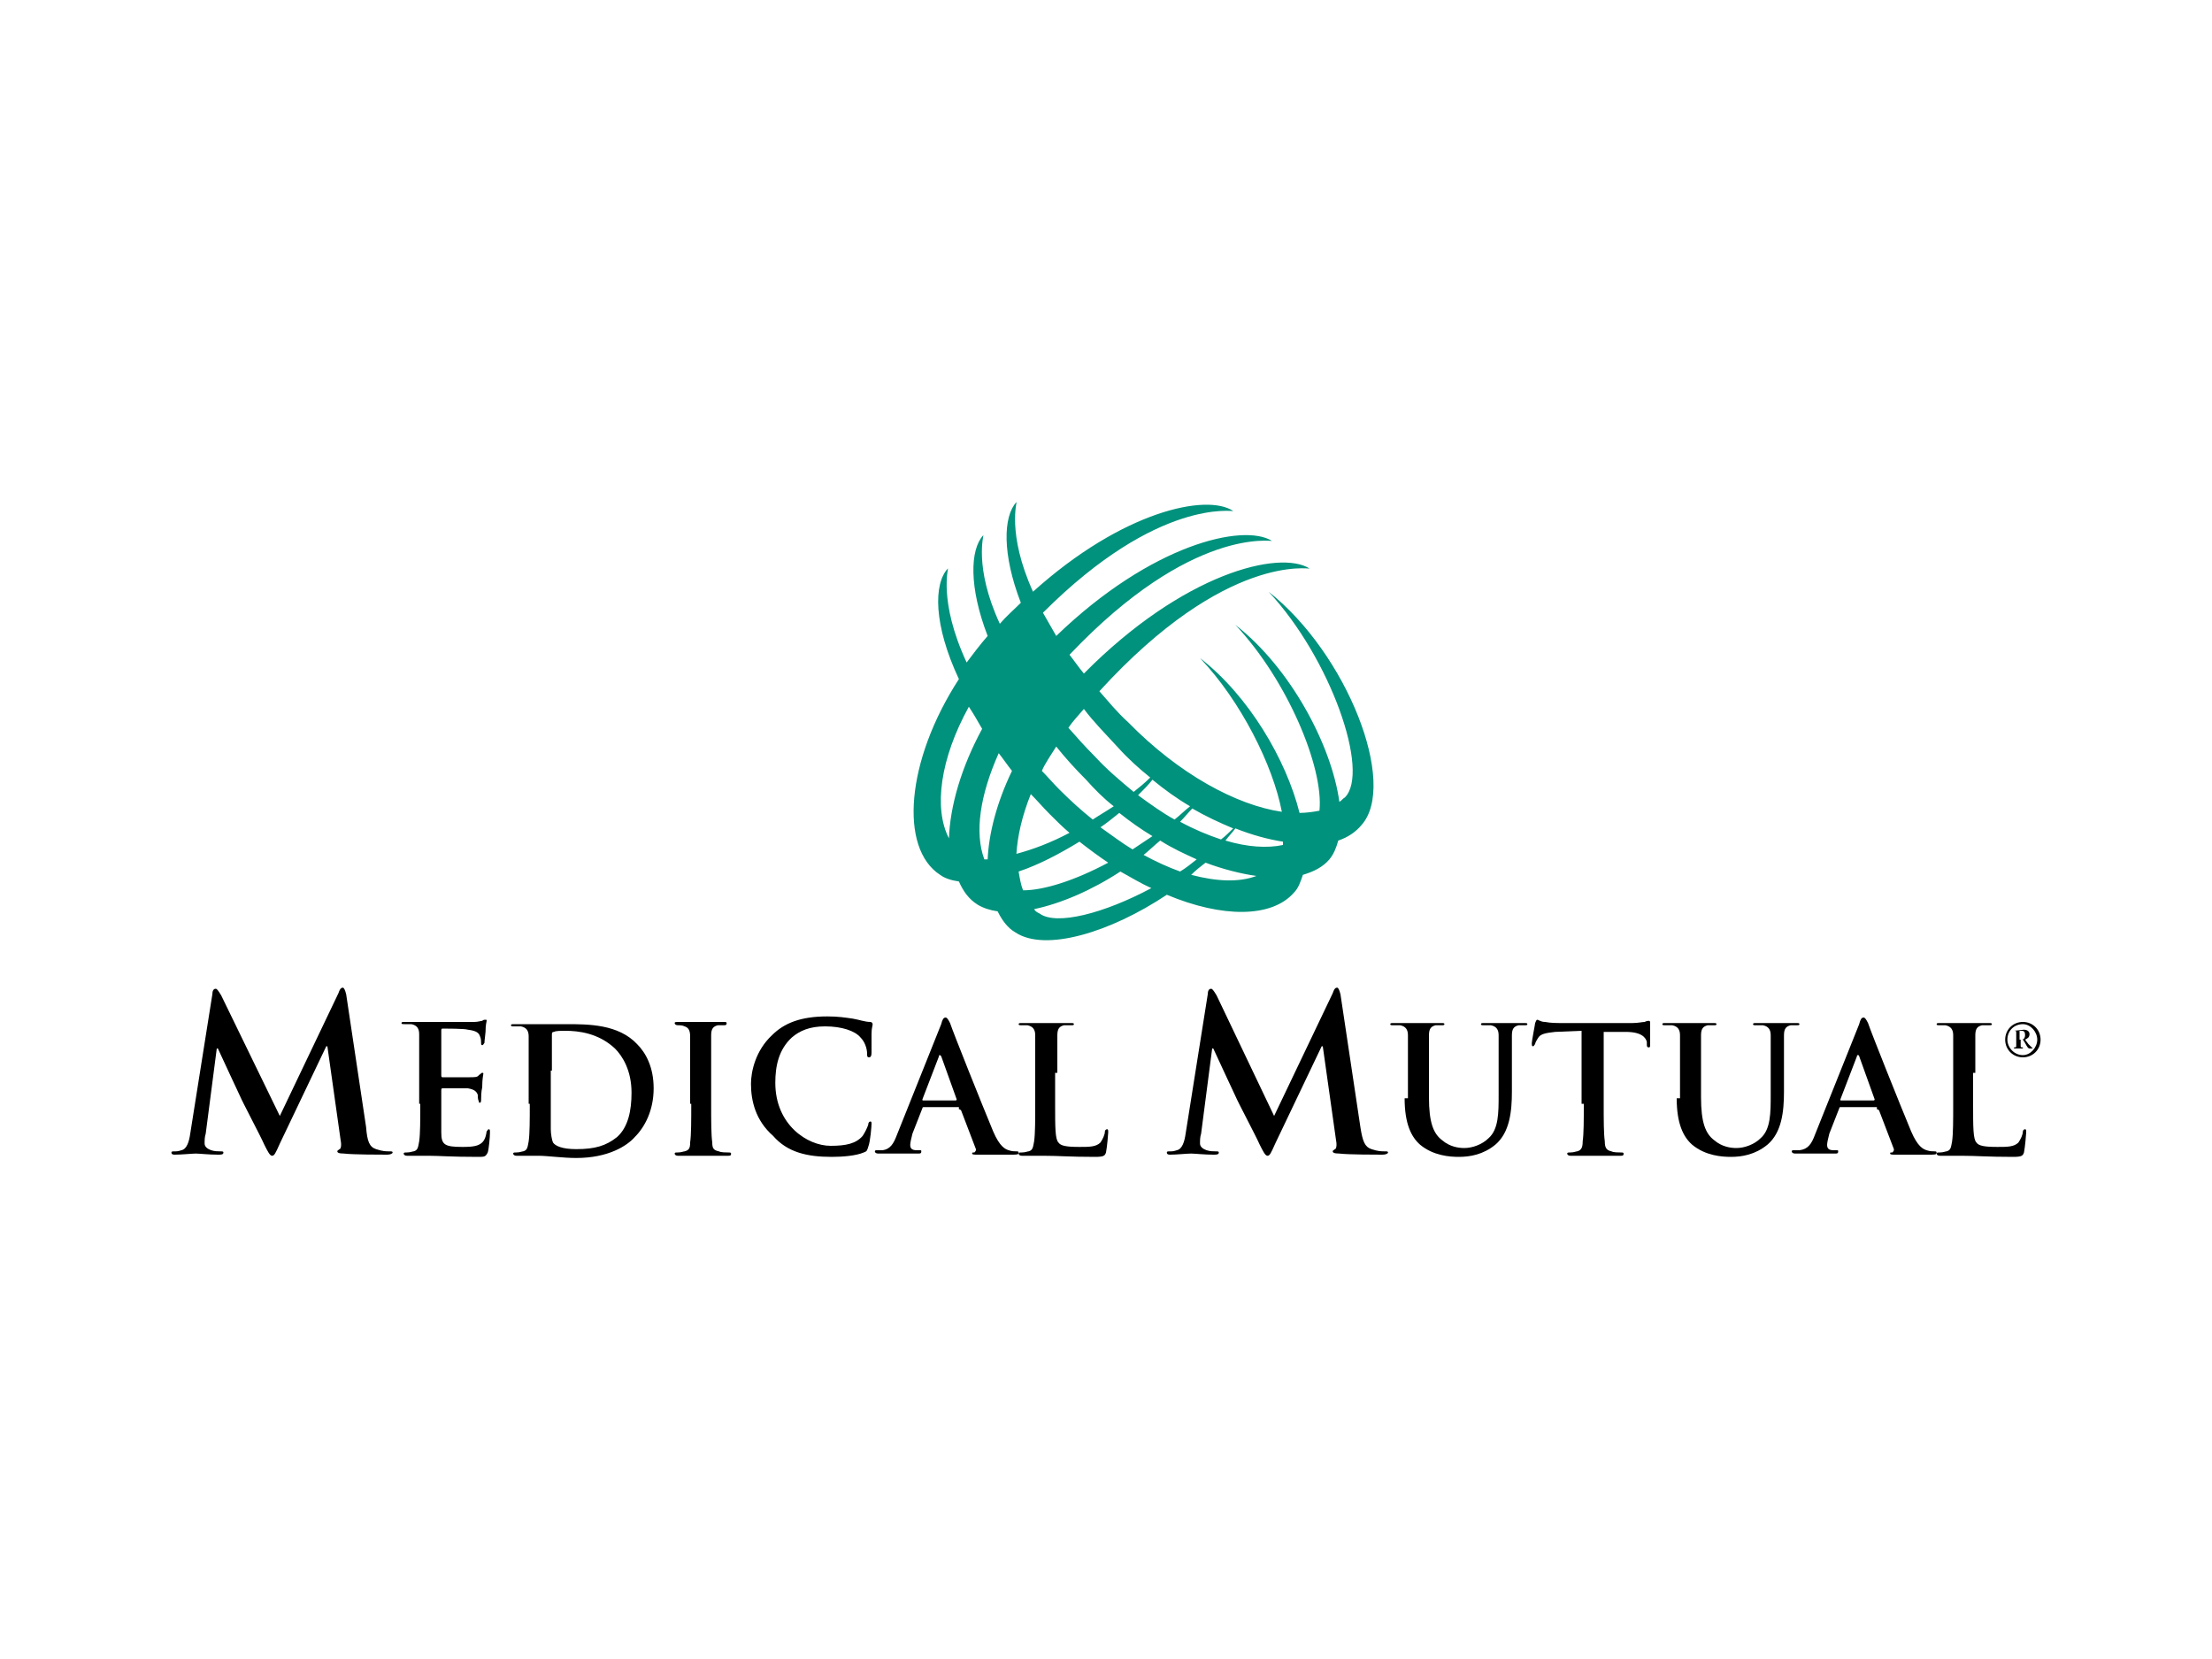 <?xml version="1.0" encoding="utf-8"?>
<!-- Generator: Adobe Illustrator 26.0.3, SVG Export Plug-In . SVG Version: 6.00 Build 0)  -->
<svg version="1.1" id="Layer_1" xmlns="http://www.w3.org/2000/svg" xmlns:xlink="http://www.w3.org/1999/xlink" x="0px" y="0px"
	 viewBox="0 0 200 150" style="enable-background:new 0 0 200 150;" xml:space="preserve">
<style type="text/css">
	.st0{fill:#D81E00;}
	.st1{fill:#E87722;}
	.st2{fill:#D45D00;}
	.st3{fill:#F2A900;}
	.st4{fill:#B3B3B1;}
	.st5{fill:#8A8A8D;}
	.st6{fill:#D2D0CD;}
	.st7{fill:#D19000;}
	.st8{fill:#FFCD00;}
	.st9{fill:#FFB000;}
	.st10{fill:#55565A;}
	.st11{fill:#ED1C24;}
	.st12{fill:#FFFFFF;}
	.st13{fill:#F6921E;}
	.st14{fill:#9F9A79;}
	.st15{fill:#D5654B;}
	.st16{fill:#DD765A;}
	.st17{fill:#C6431F;}
	.st18{fill:#2162A5;}
	.st19{fill:#0072BC;}
	.st20{fill:#68BC49;}
	.st21{fill:#003878;}
	.st22{fill:#00A6DE;}
	.st23{fill:#BDBBBB;}
	.st24{fill:#82BC00;}
	.st25{fill:#03948E;}
	.st26{fill:#465661;}
	.st27{fill:#80BC00;}
	.st28{fill:#41618B;}
	.st29{fill:#697A9D;}
	.st30{fill:#556C94;}
	.st31{fill:#18507F;}
	.st32{fill:#EE7917;}
	.st33{fill:#DC5809;}
	.st34{fill:#F9B500;}
	.st35{fill:#B5B6B6;}
	.st36{fill:#85888C;}
	.st37{fill:#E8E9E8;}
	.st38{fill:#E2A200;}
	.st39{fill:#FFD600;}
	.st40{fill:#F7B700;}
	.st41{fill:#56585C;}
	.st42{fill:#002677;}
	.st43{fill:#F93549;}
	.st44{fill:#231F20;}
	.st45{fill:#2A27D8;}
	.st46{fill:#004B97;}
	.st47{fill:#8BC545;}
	.st48{fill:#1D2758;}
	.st49{fill:#F58220;}
	
		.st50{clip-path:url(#SVGID_00000082367715565947908600000010433186725193529018_);fill:url(#SVGID_00000028315645535630146110000016432172338836122761_);}
	
		.st51{clip-path:url(#SVGID_00000142870377941627683680000001134972686361046657_);fill:url(#SVGID_00000111895522190483638810000015686145507373487246_);}
	
		.st52{clip-path:url(#SVGID_00000153692631915573889810000010688261420177716906_);fill:url(#SVGID_00000080892583065242164530000013121177786196412334_);}
	
		.st53{clip-path:url(#SVGID_00000025411106756529470750000005460308686927365518_);fill:url(#SVGID_00000006700776261458356330000015451104789384172473_);}
	.st54{fill-rule:evenodd;clip-rule:evenodd;fill:#3C5494;}
	.st55{fill:#D4B077;}
	.st56{fill-rule:evenodd;clip-rule:evenodd;fill:#BDBB00;}
	.st57{fill:#00AEEF;}
	.st58{fill:#0033A1;}
	.st59{fill-rule:evenodd;clip-rule:evenodd;fill:#EE3E42;}
	.st60{fill:#00A69C;stroke:#00A69C;stroke-width:0.311;stroke-miterlimit:10;}
	.st61{clip-path:url(#SVGID_00000044862796821329988040000014654851194444642445_);}
	.st62{fill:url(#SVGID_00000165927770100814274810000006587283353607338652_);}
	.st63{fill:url(#SVGID_00000039820700366574852140000016137641672792855202_);}
	.st64{fill:url(#SVGID_00000116943900277675999670000017870329705932597632_);}
	.st65{fill:url(#SVGID_00000164482990337834586840000003327575564026226058_);}
	.st66{fill:url(#SVGID_00000075156800681241333760000017445363104306420657_);}
	.st67{fill:url(#SVGID_00000012453957957118021040000012113742460858115231_);}
	.st68{fill:url(#SVGID_00000152958902272866809130000012253627205718868127_);}
	.st69{fill:url(#SVGID_00000176014976036743488880000008962247110324960953_);}
	.st70{fill:url(#SVGID_00000109740981042384774260000016420403163824618625_);}
	.st71{fill:url(#SVGID_00000020366444276243311330000007106190619243293090_);}
	.st72{fill:url(#SVGID_00000101800195636323072140000014206481633934590100_);}
	.st73{fill:url(#SVGID_00000168097027955134298930000001491783961124281519_);}
	.st74{fill:url(#SVGID_00000156590140409002918020000000905429197073341857_);}
	.st75{fill:url(#SVGID_00000112611651058850191270000000791939352166339488_);}
	.st76{fill:url(#SVGID_00000111151822733702287050000001539395607043740055_);}
	.st77{fill:url(#SVGID_00000131360215464742416490000003284152457111908029_);}
	.st78{fill:url(#SVGID_00000024723700800627289250000013311196739380924810_);}
	.st79{fill:url(#SVGID_00000158717530292968487730000005409447786654096553_);}
	.st80{fill:url(#SVGID_00000089540578674268437860000010299555961986112923_);}
	.st81{fill:url(#SVGID_00000105421891965256312490000010772650511008435350_);}
	.st82{fill:url(#SVGID_00000017488456593707636970000003175576298552337827_);}
	.st83{fill:url(#SVGID_00000032633923031601612510000000833745589570815153_);}
	.st84{fill:url(#SVGID_00000118394788826612999770000013977001323889000882_);}
	.st85{fill:url(#SVGID_00000118380705058496715000000008607321838727900851_);}
	.st86{fill:url(#SVGID_00000082350373589183553110000009917070069177744257_);}
	.st87{fill:url(#SVGID_00000115481981236283308450000005236422560739551623_);}
	.st88{fill:url(#SVGID_00000026849665938643316610000008006022073020457892_);}
	.st89{fill:url(#SVGID_00000066500240218091059550000016006578573746364335_);}
	.st90{fill:url(#SVGID_00000057867205453381329300000013078089384891341970_);}
	.st91{fill:url(#SVGID_00000016772264552278106070000003914997726599764148_);}
	.st92{fill:url(#SVGID_00000105405090027260692630000016857204288067174021_);}
	.st93{fill:url(#SVGID_00000013892377080157183740000010991594273711877774_);}
	.st94{fill:url(#SVGID_00000155853751697038390050000007024457619255228317_);}
	.st95{fill:url(#SVGID_00000074412810945314491480000012232011907618006678_);}
	.st96{fill:url(#SVGID_00000131325029724395955710000017426675098227129525_);}
	.st97{fill:url(#SVGID_00000049209279384810015390000003992845951471490195_);}
	.st98{fill:url(#SVGID_00000058552263194783355080000005238644016129493439_);}
	.st99{fill:url(#SVGID_00000074426292868230698530000017421422817106344617_);}
	.st100{fill:url(#SVGID_00000018928573547247678020000002889771058369704339_);}
	.st101{fill:url(#SVGID_00000147182005550901132270000006901064709798777514_);}
	.st102{opacity:0.67;fill:url(#SVGID_00000076594694969804295130000012649368535366878903_);enable-background:new    ;}
	.st103{fill:url(#SVGID_00000159460356331410115170000011870270398885219259_);}
	.st104{fill:url(#SVGID_00000066513872778443824740000009934339152948221620_);}
	.st105{fill:url(#SVGID_00000083047636126069176980000006892929646196596408_);}
	.st106{fill:url(#SVGID_00000071527068680002364060000003631168415147027861_);}
	.st107{opacity:0.77;fill:url(#SVGID_00000108996825522509330820000006147573520083857540_);enable-background:new    ;}
	.st108{fill:url(#SVGID_00000069368826602187263140000016996854557969698481_);}
	.st109{opacity:0.57;fill:url(#SVGID_00000087374549097057191030000010298872245097189011_);enable-background:new    ;}
	.st110{fill:url(#SVGID_00000171716473255626134050000003492244808286828985_);}
	.st111{fill:url(#SVGID_00000027569347362465529600000005178109008632290721_);}
	.st112{fill:url(#SVGID_00000043441130367065006370000012760185665257180045_);}
	.st113{fill:#292F3A;stroke:#292F3A;stroke-width:0.311;stroke-miterlimit:10;}
	.st114{fill-rule:evenodd;clip-rule:evenodd;}
	.st115{fill-rule:evenodd;clip-rule:evenodd;fill:#00927C;}
	.st116{fill:#005484;}
	.st117{fill:#5FC9DF;}
</style>
<g>
	<g id="LOGOTYPE_1_">
		<path id="REGISTRATION_3_" d="M182.1,93.2c0.2,0,0.2,0,0.2,0.2v1.1c0,0.2,0,0.2-0.2,0.2v0.1h0.8v-0.1c-0.2,0-0.2,0-0.2-0.2v-0.5
			h0.2c0.3,0.4,0.4,0.8,0.6,0.8h0.3v0c-0.1-0.1-0.2-0.2-0.4-0.4l-0.3-0.4c0.2-0.1,0.4-0.2,0.4-0.5c0-0.3-0.3-0.4-0.5-0.4L182.1,93.2
			L182.1,93.2L182.1,93.2z M182.6,93.2h0.2c0.2,0,0.3,0.1,0.3,0.4c0,0.2-0.1,0.4-0.3,0.4h-0.2V93.2L182.6,93.2z M184.5,94
			c0-0.9-0.7-1.6-1.6-1.6c-0.9,0-1.6,0.7-1.6,1.6c0,0.9,0.7,1.6,1.6,1.6C183.8,95.6,184.5,94.9,184.5,94L184.5,94z M184.2,94
			c0,0.7-0.6,1.4-1.3,1.4c-0.8,0-1.4-0.7-1.4-1.4c0-0.8,0.6-1.4,1.4-1.4C183.6,92.6,184.2,93.3,184.2,94L184.2,94z"/>
		<g id="_x22_MUTUAL_x22__1_">
			<path d="M178.6,97c0-2.4,0-2.9,0-3.4c0-0.6,0.2-0.8,0.6-0.9c0.2,0,0.4,0,0.6,0c0.2,0,0.3,0,0.3-0.1c0-0.1-0.1-0.1-0.3-0.1
				c-0.6,0-1.8,0-2.2,0c-0.4,0-1.4,0-2.2,0c-0.2,0-0.3,0-0.3,0.1c0,0.1,0.1,0.1,0.3,0.1c0.2,0,0.4,0,0.5,0c0.5,0.1,0.7,0.4,0.7,0.9
				c0,0.5,0,1,0,3.4v2.8c0,1.5,0,2.7-0.1,3.4c-0.1,0.5-0.1,0.8-0.5,0.9c-0.1,0-0.3,0.1-0.6,0.1c-0.2,0-0.3,0-0.3,0.1
				c0,0.1,0.1,0.2,0.3,0.2c0.6,0,1.6,0,2,0c1.3,0,2.3,0.1,4.6,0.1c0.8,0,0.9-0.1,1-0.4c0.1-0.5,0.2-1.7,0.2-1.8c0-0.2,0-0.3-0.1-0.3
				c-0.1,0-0.2,0.1-0.2,0.2c0,0.3-0.2,0.7-0.4,1c-0.4,0.4-1,0.4-1.9,0.4c-1.2,0-1.7-0.1-1.9-0.4c-0.3-0.3-0.3-1.4-0.3-3.4V97
				L178.6,97z"/>
			<path class="st114" d="M169.7,100.3c0.1,0,0.1,0,0.2,0.1l1.3,3.4c0.1,0.2,0,0.3-0.1,0.4c-0.2,0-0.2,0-0.2,0.1
				c0,0.1,0.2,0.1,0.5,0.1c1.3,0,2.4,0,3,0c0.6,0,0.7,0,0.7-0.2c0-0.1-0.1-0.1-0.2-0.1c-0.2,0-0.4,0-0.7-0.1
				c-0.3-0.1-0.8-0.3-1.4-1.7c-1-2.4-3.6-8.9-3.9-9.8c-0.2-0.4-0.3-0.5-0.4-0.5c-0.2,0-0.3,0.2-0.4,0.6l-4,10
				c-0.3,0.8-0.6,1.3-1.4,1.4c-0.1,0-0.3,0-0.5,0c-0.1,0-0.2,0-0.2,0.1c0,0.1,0.1,0.2,0.3,0.2c0.8,0,1.7,0,1.9,0c0.5,0,1.2,0,1.7,0
				c0.2,0,0.3,0,0.3-0.2c0-0.1,0-0.1-0.2-0.1h-0.2c-0.5,0-0.6-0.2-0.6-0.5c0-0.2,0.1-0.6,0.2-1l0.9-2.3c0-0.1,0.1-0.1,0.1-0.1H169.7
				L169.7,100.3z M166.5,99.5c-0.1,0-0.1,0-0.1-0.1l1.5-3.9c0-0.1,0-0.1,0.1-0.1s0.1,0.1,0.1,0.1l1.4,3.9c0,0,0,0.1-0.1,0.1H166.5
				L166.5,99.5z"/>
			<path d="M151.6,99.3c0,2.3,0.6,3.5,1.4,4.2c1.2,1,2.7,1.1,3.5,1.1c1,0,2.2-0.2,3.3-1.1c1.3-1.1,1.5-3,1.5-4.8V97
				c0-2.4,0-2.9,0-3.4c0-0.6,0.2-0.8,0.6-0.9c0.2,0,0.3,0,0.5,0c0.2,0,0.3,0,0.3-0.1c0-0.1-0.1-0.1-0.3-0.1c-0.6,0-1.6,0-1.8,0
				c0,0-1,0-1.8,0c-0.2,0-0.3,0-0.3,0.1c0,0.1,0.1,0.1,0.3,0.1c0.2,0,0.4,0,0.6,0c0.5,0.1,0.7,0.4,0.7,0.9c0,0.5,0,1,0,3.4v2
				c0,1.6,0,3.1-0.9,3.9c-0.6,0.6-1.5,0.9-2.2,0.9c-0.5,0-1.3-0.1-2-0.7c-0.8-0.6-1.2-1.6-1.2-3.9V97c0-2.4,0-2.9,0-3.4
				c0-0.6,0.2-0.8,0.6-0.9c0.2,0,0.3,0,0.5,0c0.2,0,0.3,0,0.3-0.1c0-0.1-0.1-0.1-0.3-0.1c-0.6,0-1.6,0-2,0c-0.5,0-1.5,0-2.3,0
				c-0.2,0-0.3,0-0.3,0.1c0,0.1,0.1,0.1,0.3,0.1c0.2,0,0.5,0,0.6,0c0.5,0.1,0.7,0.4,0.7,0.9c0,0.5,0,1,0,3.4V99.3L151.6,99.3z"/>
			<path d="M143.2,99.8c0,1.5,0,2.7-0.1,3.4c0,0.5-0.1,0.8-0.5,0.9c-0.1,0-0.3,0.1-0.6,0.1c-0.2,0-0.3,0-0.3,0.1
				c0,0.1,0.1,0.2,0.3,0.2c0.6,0,1.6,0,2,0c0.4,0,1.4,0,2.5,0c0.2,0,0.3,0,0.3-0.2c0-0.1-0.1-0.1-0.3-0.1c-0.2,0-0.6,0-0.8-0.1
				c-0.5-0.1-0.6-0.4-0.6-0.9c-0.1-0.7-0.1-1.9-0.1-3.4v-6.5l2,0c1.4,0,1.8,0.5,1.9,0.9l0,0.2c0,0.2,0,0.3,0.2,0.3
				c0.1,0,0.1-0.1,0.1-0.3c0-0.4,0-1.5,0-1.8c0-0.2,0-0.3-0.1-0.3c-0.1,0-0.2,0-0.4,0.1c-0.2,0-0.6,0.1-1.1,0.1h-6.3
				c-0.5,0-1.1,0-1.6-0.1c-0.4,0-0.6-0.2-0.7-0.2c-0.1,0-0.1,0.1-0.2,0.3c0,0.1-0.3,1.6-0.3,1.8c0,0.2,0,0.3,0.1,0.3
				c0.1,0,0.1-0.1,0.2-0.2c0-0.1,0.1-0.3,0.3-0.6c0.2-0.3,0.6-0.4,1.5-0.5l2.4-0.1V99.8L143.2,99.8z"/>
			<path d="M127,99.3c0,2.3,0.6,3.5,1.4,4.2c1.2,1,2.7,1.1,3.5,1.1c1,0,2.2-0.2,3.3-1.1c1.3-1.1,1.5-3,1.5-4.8V97c0-2.4,0-2.9,0-3.4
				c0-0.6,0.2-0.8,0.6-0.9c0.2,0,0.3,0,0.5,0c0.2,0,0.3,0,0.3-0.1c0-0.1-0.1-0.1-0.3-0.1c-0.6,0-1.6,0-1.8,0c0,0-1,0-1.8,0
				c-0.2,0-0.3,0-0.3,0.1c0,0.1,0.1,0.1,0.3,0.1c0.2,0,0.4,0,0.6,0c0.5,0.1,0.7,0.4,0.7,0.9c0,0.5,0,1,0,3.4v2c0,1.6,0,3.1-0.9,3.9
				c-0.6,0.6-1.5,0.9-2.2,0.9c-0.5,0-1.3-0.1-2-0.7c-0.8-0.6-1.2-1.6-1.2-3.9V97c0-2.4,0-2.9,0-3.4c0-0.6,0.2-0.8,0.6-0.9
				c0.2,0,0.3,0,0.5,0c0.2,0,0.3,0,0.3-0.1c0-0.1-0.1-0.1-0.3-0.1c-0.6,0-1.6,0-2,0c-0.5,0-1.5,0-2.3,0c-0.2,0-0.3,0-0.3,0.1
				c0,0.1,0.1,0.1,0.3,0.1c0.2,0,0.5,0,0.6,0c0.5,0.1,0.7,0.4,0.7,0.9c0,0.5,0,1,0,3.4V99.3L127,99.3z"/>
			<path d="M107.2,102.5c-0.1,0.7-0.3,1.4-0.8,1.5c-0.3,0.1-0.4,0.1-0.6,0.1c-0.2,0-0.3,0-0.3,0.1c0,0.2,0.2,0.2,0.3,0.2
				c0.6,0,1.5-0.1,1.9-0.1c0.3,0,1.2,0.1,2,0.1c0.3,0,0.5,0,0.5-0.2c0-0.1-0.1-0.1-0.3-0.1c-0.2,0-0.5,0-0.8-0.1
				c-0.3-0.1-0.6-0.3-0.6-0.6c0-0.3,0-0.6,0.1-0.9l1-7.7h0.1c0.7,1.5,1.8,3.9,2,4.3c0.2,0.5,1.8,3.5,2.2,4.4c0.3,0.6,0.5,1,0.7,1
				c0.2,0,0.3-0.2,0.7-1.1l4.2-8.8h0.1l1.2,8.5c0.1,0.5,0,0.8-0.1,0.8c-0.1,0.1-0.2,0.1-0.2,0.2c0,0.1,0.1,0.2,0.6,0.2
				c0.8,0.1,3.4,0.1,3.9,0.1c0.3,0,0.5-0.1,0.5-0.2c0-0.1-0.1-0.1-0.3-0.1c-0.3,0-0.6,0-1.2-0.2c-0.6-0.2-0.8-0.7-1-2l-1.8-12
				c-0.1-0.4-0.2-0.6-0.3-0.6c-0.2,0-0.3,0.2-0.4,0.5l-5.3,11.1L110,90c-0.3-0.5-0.4-0.6-0.5-0.6c-0.2,0-0.3,0.2-0.3,0.5
				L107.2,102.5L107.2,102.5z"/>
		</g>
		<g id="_x22_MEDICAL_x22__1_">
			<path d="M95.6,97c0-2.4,0-2.9,0-3.4c0-0.6,0.2-0.8,0.6-0.9c0.2,0,0.4,0,0.6,0c0.2,0,0.3,0,0.3-0.1c0-0.1-0.1-0.1-0.3-0.1
				c-0.6,0-1.8,0-2.2,0c-0.4,0-1.4,0-2.2,0c-0.2,0-0.3,0-0.3,0.1c0,0.1,0.1,0.1,0.3,0.1c0.2,0,0.4,0,0.5,0c0.5,0.1,0.7,0.4,0.7,0.9
				c0,0.5,0,1,0,3.4v2.8c0,1.5,0,2.7-0.1,3.4c-0.1,0.5-0.1,0.8-0.5,0.9c-0.1,0-0.3,0.1-0.6,0.1c-0.2,0-0.3,0-0.3,0.1
				c0,0.1,0.1,0.2,0.3,0.2c0.6,0,1.6,0,2,0c1.3,0,2.3,0.1,4.6,0.1c0.8,0,0.9-0.1,1-0.4c0.1-0.5,0.2-1.7,0.2-1.8c0-0.2,0-0.3-0.1-0.3
				c-0.1,0-0.2,0.1-0.2,0.2c0,0.3-0.2,0.7-0.4,1c-0.4,0.4-1,0.4-1.9,0.4c-1.2,0-1.7-0.1-1.9-0.4c-0.3-0.3-0.3-1.4-0.3-3.4V97
				L95.6,97z"/>
			<path class="st114" d="M86.7,100.3c0.1,0,0.1,0,0.2,0.1l1.3,3.4c0.1,0.2,0,0.3-0.1,0.4c-0.2,0-0.2,0-0.2,0.1
				c0,0.1,0.2,0.1,0.5,0.1c1.3,0,2.4,0,3,0c0.6,0,0.7,0,0.7-0.2c0-0.1-0.1-0.1-0.2-0.1c-0.2,0-0.4,0-0.7-0.1
				c-0.3-0.1-0.8-0.3-1.4-1.7c-1-2.4-3.6-8.9-3.9-9.8c-0.2-0.4-0.3-0.5-0.4-0.5c-0.2,0-0.3,0.2-0.4,0.6l-4,10
				c-0.3,0.8-0.6,1.3-1.3,1.4c-0.1,0-0.3,0-0.5,0c-0.1,0-0.2,0-0.2,0.1c0,0.1,0.1,0.2,0.3,0.2c0.8,0,1.7,0,1.9,0c0.5,0,1.2,0,1.7,0
				c0.2,0,0.3,0,0.3-0.2c0-0.1,0-0.1-0.2-0.1h-0.2c-0.5,0-0.6-0.2-0.6-0.5c0-0.2,0.1-0.6,0.2-1l0.9-2.3c0-0.1,0.1-0.1,0.1-0.1H86.7
				L86.7,100.3z M83.5,99.5c-0.1,0-0.1,0-0.1-0.1l1.5-3.9c0-0.1,0-0.1,0.1-0.1c0,0,0.1,0.1,0.1,0.1l1.4,3.9c0,0,0,0.1-0.1,0.1H83.5
				L83.5,99.5z"/>
			<path d="M75.2,104.6c1,0,2.2-0.1,2.9-0.4c0.3-0.1,0.3-0.2,0.4-0.5c0.2-0.5,0.3-1.9,0.3-2.1c0-0.1,0-0.2-0.1-0.2
				c-0.1,0-0.2,0.1-0.2,0.3c-0.1,0.3-0.3,0.7-0.5,1c-0.6,0.7-1.5,0.9-2.9,0.9c-2.1,0-5-1.9-5-5.7c0-1.5,0.3-3,1.5-4.1
				c0.7-0.6,1.6-1,3-1c1.5,0,2.7,0.4,3.2,1c0.4,0.4,0.6,1,0.6,1.5c0,0.2,0,0.3,0.2,0.3c0.1,0,0.2-0.1,0.2-0.4c0-0.3,0-1.2,0-1.7
				c0-0.6,0.1-0.7,0.1-0.9c0-0.1-0.1-0.2-0.2-0.2c-0.5,0-1-0.2-1.6-0.3c-0.7-0.1-1.3-0.2-2.3-0.2c-2.4,0-3.9,0.6-5,1.7
				c-1.5,1.4-1.9,3.3-1.9,4.4c0,1.5,0.4,3.3,2,4.7C71.2,104.2,73,104.6,75.2,104.6L75.2,104.6z"/>
			<path d="M62.5,99.8c0,1.5,0,2.8-0.1,3.5c0,0.5-0.1,0.7-0.5,0.8c-0.1,0-0.3,0.1-0.6,0.1c-0.2,0-0.3,0-0.3,0.1
				c0,0.1,0.1,0.2,0.3,0.2c0.6,0,1.6,0,2,0c0.4,0,1.4,0,2.5,0c0.2,0,0.3,0,0.3-0.2c0-0.1-0.1-0.1-0.3-0.1c-0.2,0-0.6,0-0.8-0.1
				c-0.5-0.1-0.6-0.3-0.6-0.8c-0.1-0.7-0.1-1.9-0.1-3.5V97c0-2.4,0-2.9,0-3.4c0-0.6,0.2-0.8,0.6-0.9c0.2,0,0.3,0,0.5,0
				c0.2,0,0.3,0,0.3-0.2c0-0.1-0.1-0.1-0.3-0.1c-0.6,0-1.5,0-1.9,0c-0.5,0-1.5,0-2.1,0c-0.3,0-0.4,0-0.4,0.1c0,0.1,0.1,0.2,0.3,0.2
				c0.2,0,0.4,0,0.6,0.1c0.3,0.1,0.5,0.3,0.5,0.9c0,0.5,0,1,0,3.4V99.8L62.5,99.8z"/>
			<path class="st114" d="M47.9,99.8c0,1.5,0,2.7-0.1,3.4c-0.1,0.5-0.1,0.8-0.5,0.9c-0.1,0-0.3,0.1-0.6,0.1c-0.2,0-0.3,0-0.3,0.1
				c0,0.1,0.1,0.2,0.3,0.2c0.6,0,1.6,0,2,0c0.8,0,2.2,0.2,3.4,0.2c2.9,0,4.6-1.1,5.3-1.9c0.9-0.9,1.7-2.4,1.7-4.4
				c0-1.9-0.7-3.2-1.5-4c-1.7-1.8-4.4-1.8-6.4-1.8c-1,0-2,0-2.4,0c-0.4,0-1.4,0-2.3,0c-0.2,0-0.3,0-0.3,0.1c0,0.1,0.1,0.1,0.3,0.1
				c0.2,0,0.5,0,0.6,0c0.5,0.1,0.7,0.4,0.7,0.9c0,0.5,0,1,0,3.4V99.8L47.9,99.8z M49.9,96.8c0-1.3,0-2.6,0-3.2c0-0.2,0-0.3,0.2-0.3
				c0.1-0.1,0.7-0.1,1-0.1c1.2,0,3,0.2,4.5,1.6c0.7,0.7,1.5,2,1.5,4c0,1.6-0.3,3.1-1.3,4c-1,0.8-2,1.1-3.7,1.1
				c-1.3,0-1.9-0.3-2.1-0.6c-0.1-0.2-0.2-0.8-0.2-1.2c0-0.3,0-1.5,0-3.2V96.8L49.9,96.8z"/>
			<path d="M38,99.8c0,1.5,0,2.7-0.1,3.4c-0.1,0.5-0.1,0.8-0.5,0.9c-0.1,0-0.3,0.1-0.6,0.1c-0.2,0-0.3,0-0.3,0.1
				c0,0.1,0.1,0.2,0.3,0.2c0.6,0,1.6,0,2,0c0.9,0,2,0.1,4.4,0.1c0.6,0,0.7,0,0.9-0.4c0.1-0.3,0.2-1.4,0.2-1.8c0-0.2,0-0.3-0.1-0.3
				c-0.1,0-0.1,0.1-0.2,0.2c-0.1,0.7-0.3,1-0.7,1.2c-0.4,0.2-1.1,0.2-1.5,0.2c-1.6,0-1.9-0.2-1.9-1.3c0-0.5,0-1.9,0-2.5v-1.3
				c0-0.1,0-0.2,0.1-0.2c0.4,0,2,0,2.3,0c0.6,0.1,0.8,0.3,0.9,0.6c0,0.2,0,0.4,0.1,0.6c0,0.1,0,0.1,0.1,0.1c0.1,0,0.1-0.2,0.1-0.3
				c0-0.1,0-0.7,0.1-1.1c0-0.8,0.1-1.1,0.1-1.2c0-0.1,0-0.1-0.1-0.1c-0.1,0-0.1,0.1-0.3,0.2c-0.1,0.2-0.4,0.2-0.8,0.2
				c-0.4,0-2.2,0-2.5,0c-0.1,0-0.1-0.1-0.1-0.2v-4c0-0.1,0-0.2,0.1-0.2c0.3,0,2,0,2.3,0.1c0.8,0.1,1,0.3,1.1,0.6
				c0.1,0.2,0.1,0.5,0.1,0.6c0,0.1,0,0.2,0.1,0.2c0.1,0,0.1-0.1,0.2-0.2c0-0.2,0.1-0.9,0.1-1c0-0.7,0.1-0.9,0.1-1
				c0-0.1,0-0.1-0.1-0.1c-0.1,0-0.2,0-0.3,0.1c-0.1,0-0.4,0.1-0.7,0.1c-0.3,0-3.5,0-4,0c-0.4,0-1.4,0-2.3,0c-0.2,0-0.3,0-0.3,0.1
				c0,0.1,0.1,0.1,0.3,0.1c0.2,0,0.5,0,0.6,0c0.5,0.1,0.7,0.4,0.7,0.9c0,0.5,0,1,0,3.4V99.8L38,99.8z"/>
			<path d="M17.2,102.5c-0.1,0.7-0.3,1.4-0.8,1.5c-0.3,0.1-0.4,0.1-0.6,0.1c-0.2,0-0.3,0-0.3,0.1c0,0.2,0.2,0.2,0.3,0.2
				c0.6,0,1.6-0.1,1.9-0.1c0.3,0,1.2,0.1,2,0.1c0.3,0,0.5,0,0.5-0.2c0-0.1-0.1-0.1-0.3-0.1c-0.2,0-0.5,0-0.8-0.1
				c-0.3-0.1-0.6-0.3-0.6-0.6c0-0.3,0-0.6,0.1-0.9l1-7.7h0.1c0.7,1.5,1.8,3.9,2,4.3c0.2,0.5,1.8,3.5,2.2,4.4c0.3,0.6,0.5,1,0.7,1
				c0.2,0,0.3-0.2,0.7-1.1l4.2-8.8h0.1l1.2,8.5c0.1,0.5,0,0.8-0.1,0.8c-0.1,0.1-0.2,0.1-0.2,0.2c0,0.1,0.1,0.2,0.6,0.2
				c0.8,0.1,3.4,0.1,3.9,0.1c0.3,0,0.5-0.1,0.5-0.2c0-0.1-0.1-0.1-0.3-0.1c-0.3,0-0.6,0-1.2-0.2c-0.6-0.2-0.8-0.7-0.9-2l-1.8-12
				c-0.1-0.4-0.2-0.6-0.3-0.6c-0.2,0-0.3,0.2-0.4,0.5l-5.3,11.1L20,90c-0.3-0.5-0.4-0.6-0.5-0.6c-0.2,0-0.3,0.2-0.3,0.5L17.2,102.5
				L17.2,102.5z"/>
		</g>
	</g>
	<g id="LOGOMARK_1_">
		<path id="TUMBLEWEED_1_" class="st115" d="M96.6,65.8c0.7,0.8,1.5,1.7,2.4,2.6c1.1,1.2,2.3,2.2,3.5,3.2c0.5-0.4,1-0.8,1.5-1.3
			c-1-0.8-2-1.7-2.9-2.7c-1.1-1.2-2.2-2.3-3.1-3.5C97.5,64.7,97,65.2,96.6,65.8z M102.9,71.9c1.1,0.8,2.2,1.6,3.3,2.2
			c0.5-0.4,0.9-0.8,1.4-1.2c-1.2-0.7-2.3-1.5-3.4-2.4C103.8,71,103.4,71.4,102.9,71.9z M106.7,74.3c1.3,0.7,2.5,1.2,3.7,1.6
			c0.4-0.3,0.8-0.7,1.1-1c-1.2-0.5-2.5-1.1-3.7-1.8C107.5,73.4,107.1,73.9,106.7,74.3z M88.8,65.9c-0.4-0.7-0.8-1.4-1.2-2
			c-2.6,4.7-3.2,9.2-1.8,11.9C85.9,72.9,86.9,69.4,88.8,65.9z M91.5,69.7c-0.4-0.5-0.8-1.1-1.2-1.6c-1.7,3.8-2.2,7.2-1.3,9.6l0.3,0
			C89.4,75.4,90.1,72.6,91.5,69.7z M96.7,75.3c-0.6-0.5-1.2-1.1-1.8-1.7c-0.6-0.6-1.1-1.2-1.7-1.8c-0.8,2-1.2,3.8-1.3,5.4
			C93.4,76.8,95,76.2,96.7,75.3z M100.2,78c-0.9-0.6-1.7-1.2-2.6-1.9c-1.8,1.1-3.7,2.1-5.5,2.7c0.1,0.6,0.2,1.2,0.4,1.7
			C94.4,80.5,97.2,79.6,100.2,78z M104.1,80.3c-0.9-0.4-1.9-1-2.8-1.5c-2.6,1.7-5.4,2.9-7.8,3.4c0.1,0.2,0.3,0.3,0.5,0.4
			C95.5,83.7,99.8,82.6,104.1,80.3z M116,76.4l0-0.3c-1.3-0.2-2.8-0.6-4.3-1.2c-0.3,0.4-0.6,0.7-0.9,1.1
			C112.8,76.6,114.6,76.7,116,76.4z M107.7,79.1c2.3,0.6,4.3,0.7,5.9,0.1c-1.4-0.2-3-0.6-4.6-1.2C108.6,78.3,108.1,78.7,107.7,79.1z
			 M103.4,77.3c1.1,0.6,2.2,1.1,3.3,1.5c0.5-0.3,1-0.7,1.5-1.1c-1.1-0.5-2.2-1-3.3-1.7C104.4,76.4,103.9,76.9,103.4,77.3z
			 M99.5,74.8c1,0.7,1.9,1.4,2.9,2c0.6-0.4,1.2-0.8,1.8-1.2c-1-0.6-2-1.3-3-2.1C100.7,73.9,100.1,74.4,99.5,74.8z M94.2,69.7
			c0.5,0.5,1,1.1,1.6,1.7c1,1,2,1.9,3,2.7c0.6-0.4,1.3-0.8,1.9-1.2c-0.9-0.7-1.7-1.5-2.5-2.4c-1-1-1.9-2-2.7-3
			C95,68.3,94.5,69,94.2,69.7z M85.7,51.4c0.1-0.1-0.9,2.9,1.7,8.5c0.6-0.8,1.2-1.6,1.9-2.4c-1.7-4.4-1.6-7.8-0.4-9.1
			c0.1-0.1-0.9,2.8,1.5,8c0.6-0.7,1.3-1.3,1.9-1.9c-1.7-4.4-1.6-7.8-0.4-9.1c0.1-0.1-0.9,2.8,1.5,8.1c8.1-7.3,15.7-8.9,18.1-7.3
			c0.1,0.1-6.7-1.3-17.2,9.2c0.4,0.7,0.8,1.4,1.2,2.1c8.6-8.3,16.9-10.2,19.5-8.6c0.1,0.1-7.2-1.4-18.3,10.3
			c0.4,0.5,0.8,1.1,1.3,1.7c9-9.1,17.7-11.2,20.4-9.5c0.1,0.1-7.5-1.5-19,11.1c0.8,0.9,1.6,1.9,2.6,2.8c4.6,4.7,9.8,7.5,13.9,8.1
			c-0.8-4.2-3.7-10-7.4-13.9c4.4,3.4,7.8,9.2,9,14c0.6,0,1.3-0.1,1.8-0.2c0.4-3.9-2.9-11.8-7.6-16.8c5,3.9,8.7,10.9,9.4,16
			c0.2-0.1,0.3-0.3,0.5-0.4c2.3-2.3-1.3-12.6-6.9-18.6c7.1,5.6,11.7,17.4,8.4,21.1c-0.5,0.6-1.2,1.1-2.1,1.4
			c-0.2,0.7-0.4,1.2-0.8,1.7c-0.6,0.7-1.4,1.1-2.4,1.4c-0.2,0.6-0.4,1.2-0.8,1.6c-2,2.3-6.5,2.3-11.5,0.2c-5.1,3.4-11,5.2-13.7,3.4
			c-0.7-0.4-1.2-1.1-1.6-1.9c-0.7-0.1-1.3-0.3-1.8-0.6c-0.8-0.5-1.3-1.2-1.7-2.1c-0.7-0.1-1.3-0.3-1.7-0.6
			c-3.7-2.4-3.1-10.3,1.7-17.7C84.4,56.5,84.4,52.8,85.7,51.4z"/>
	</g>
</g>
</svg>
